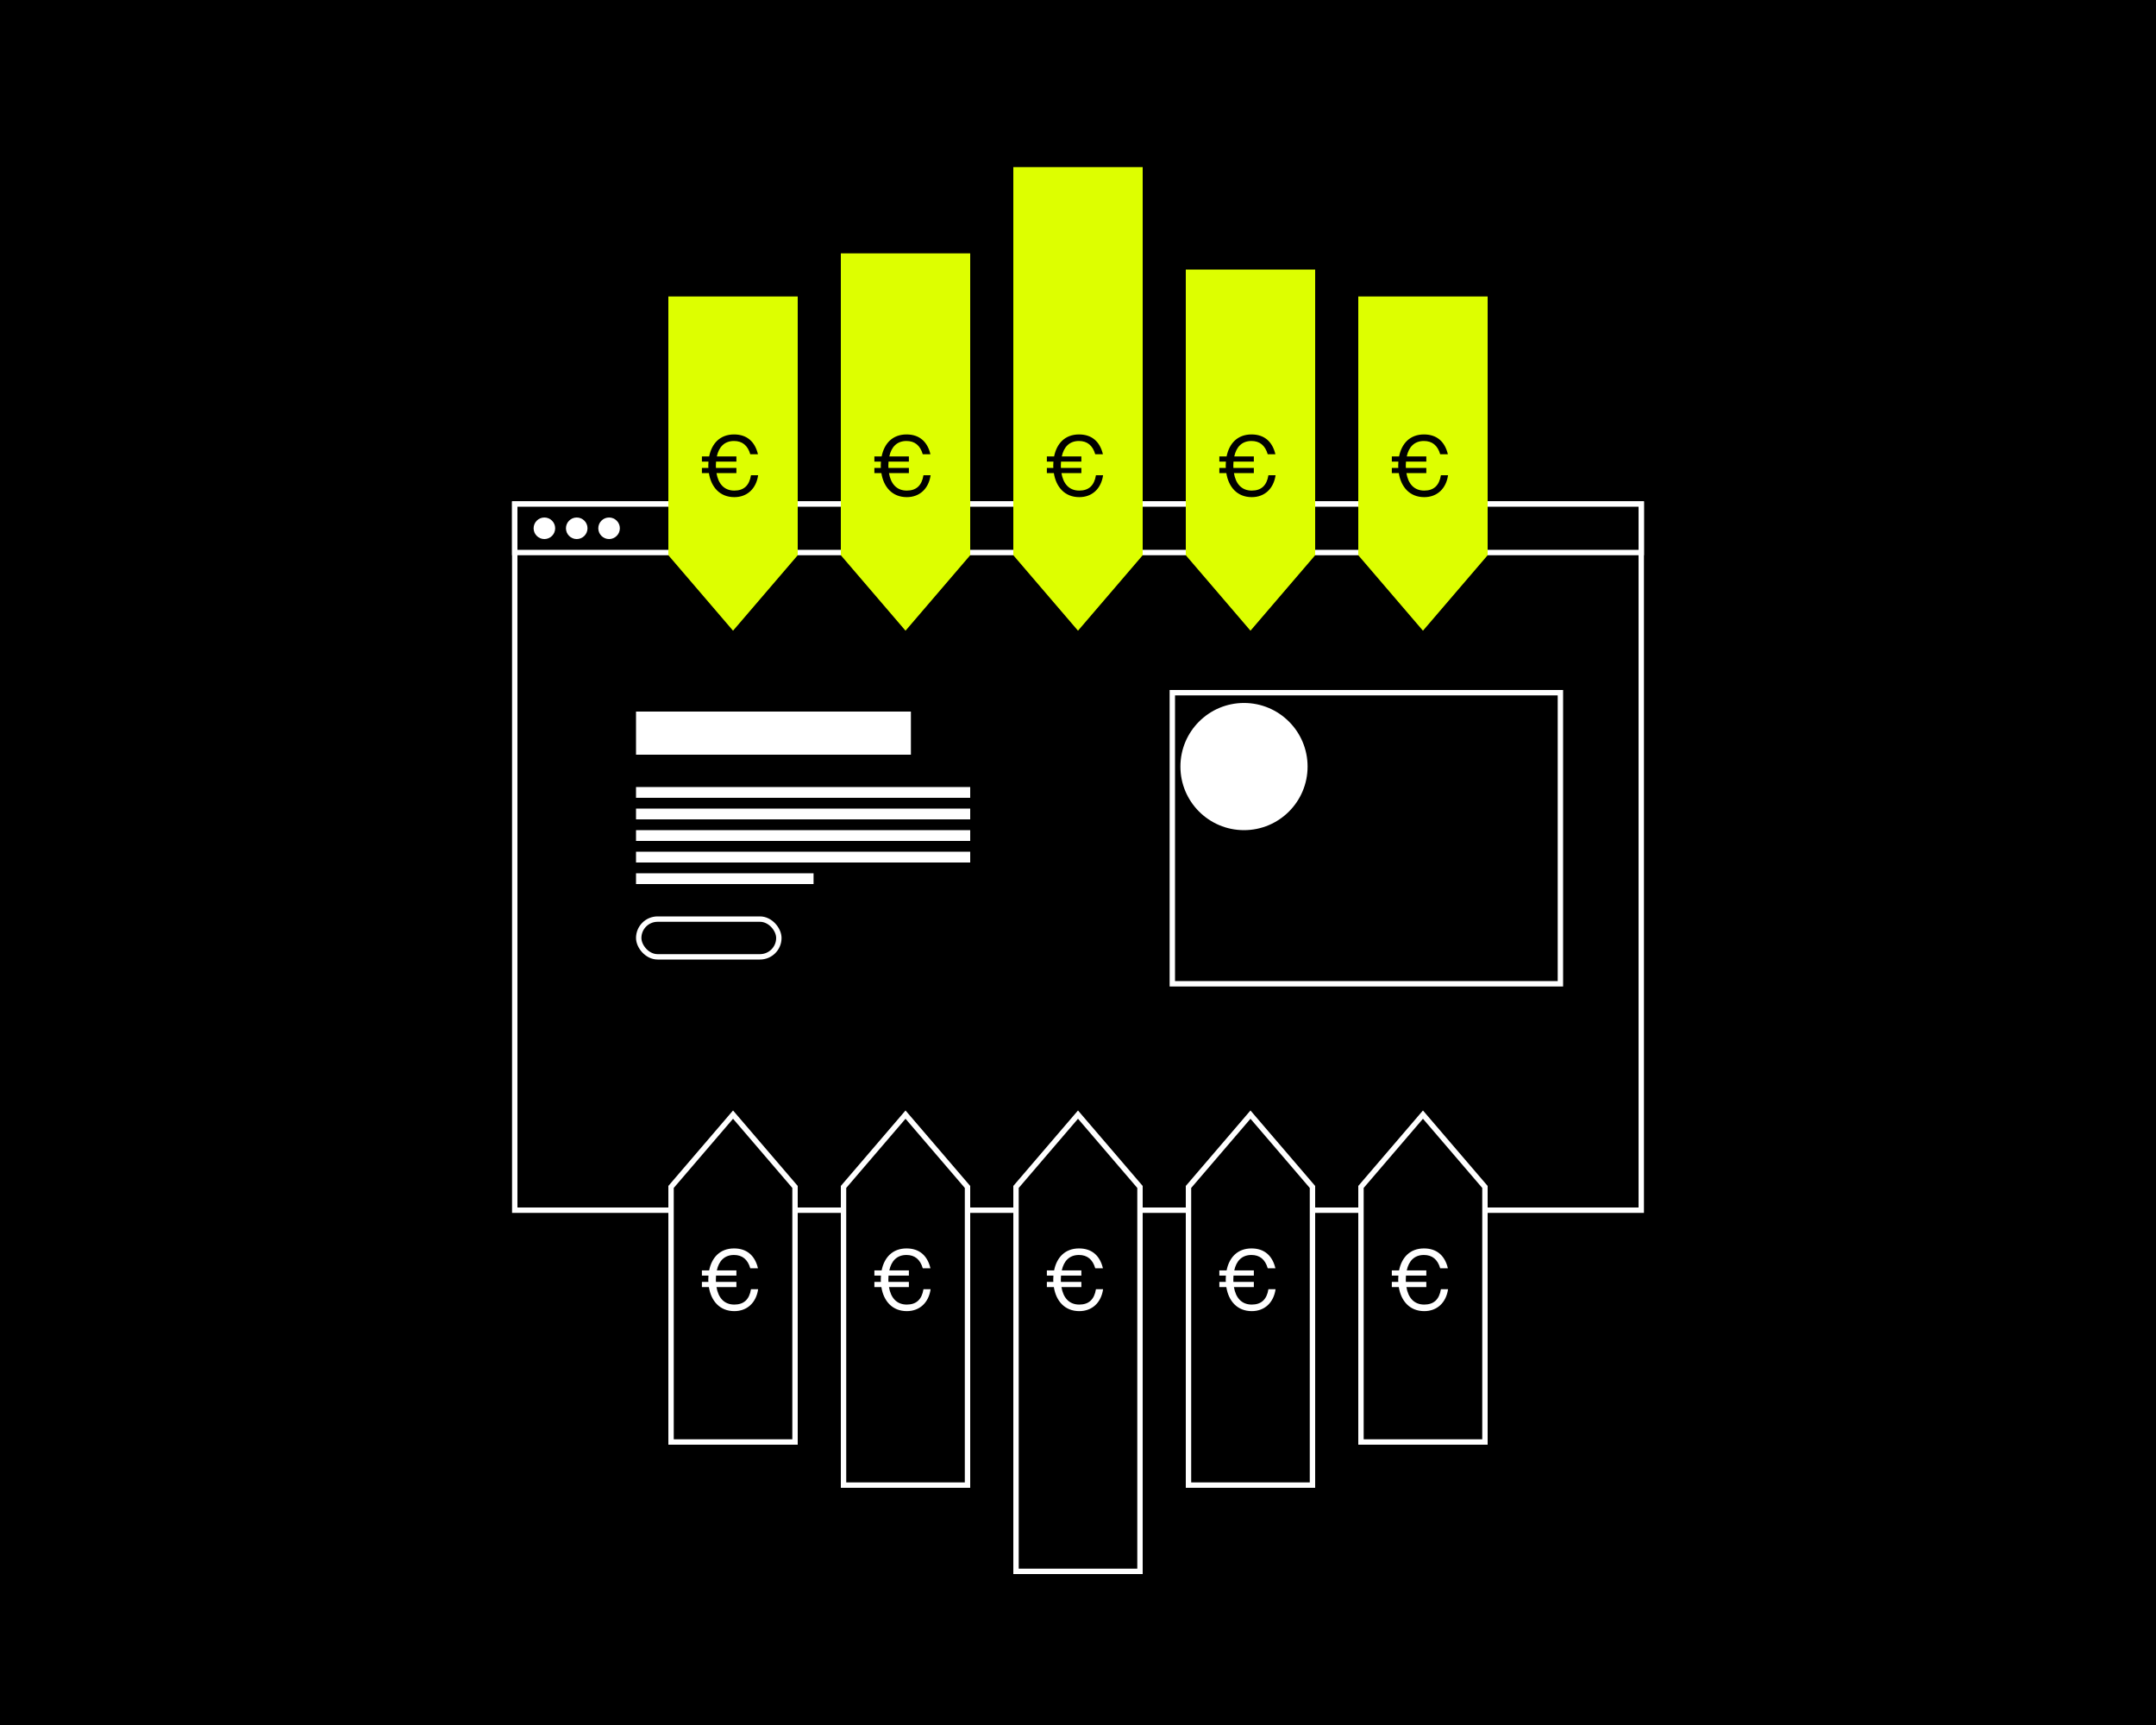 <?xml version="1.0" encoding="UTF-8"?>
<svg xmlns="http://www.w3.org/2000/svg" width="400" height="320" viewBox="0 0 400 320" fill="none">
  <rect width="400" height="320" fill="black"></rect>
  <rect x="95.5" y="93.5" width="209" height="131" fill="black" stroke="white"></rect>
  <rect x="95.5" y="93.5" width="209" height="9" fill="black" stroke="white"></rect>
  <circle cx="101" cy="98" r="2" fill="white"></circle>
  <circle cx="107" cy="98" r="2" fill="white"></circle>
  <circle cx="113" cy="98" r="2" fill="white"></circle>
  <rect x="118" y="146" width="62" height="2" fill="white"></rect>
  <rect x="118" y="132" width="51" height="8" fill="white"></rect>
  <rect x="118.5" y="170.5" width="26" height="7" rx="3.5" stroke="white"></rect>
  <rect x="118" y="150" width="62" height="2" fill="white"></rect>
  <rect x="118" y="154" width="62" height="2" fill="white"></rect>
  <rect x="118" y="158" width="62" height="2" fill="white"></rect>
  <rect x="118" y="162" width="32.938" height="2" fill="white"></rect>
  <rect x="217.5" y="128.5" width="72" height="54" stroke="white"></rect>
  <path d="M124 55H148V103L136 117L124 103V55Z" fill="#DDFF00"></path>
  <path d="M136.24 92.224C138.592 92.224 140.288 90.688 140.656 88.16H139.328C139.024 90.064 138 91.008 136.24 91.008C134.272 91.008 133.248 89.648 132.928 87.76H136.624V86.8H132.832C132.816 86.656 132.816 86.528 132.816 86.384C132.816 86.128 132.832 85.872 132.848 85.632H136.624V84.672H132.992C133.36 82.96 134.368 81.808 136.176 81.808C137.712 81.808 138.72 82.624 139.2 84.272H140.624C140.08 81.968 138.608 80.592 136.192 80.592C133.584 80.592 132.048 82.272 131.568 84.672H130.224V85.632H131.44C131.424 85.872 131.408 86.128 131.408 86.384C131.408 86.528 131.408 86.656 131.424 86.8H130.224V87.76H131.52C131.92 90.32 133.52 92.224 136.24 92.224Z" fill="black"></path>
  <path d="M156 47H180V103L168 117L156 103V47Z" fill="#DDFF00"></path>
  <path d="M168.24 92.224C170.592 92.224 172.288 90.688 172.656 88.16H171.328C171.024 90.064 170 91.008 168.24 91.008C166.272 91.008 165.248 89.648 164.928 87.76H168.624V86.8H164.832C164.816 86.656 164.816 86.528 164.816 86.384C164.816 86.128 164.832 85.872 164.848 85.632H168.624V84.672H164.992C165.36 82.96 166.368 81.808 168.176 81.808C169.712 81.808 170.72 82.624 171.2 84.272H172.624C172.08 81.968 170.608 80.592 168.192 80.592C165.584 80.592 164.048 82.272 163.568 84.672H162.224V85.632H163.44C163.424 85.872 163.408 86.128 163.408 86.384C163.408 86.528 163.408 86.656 163.424 86.8H162.224V87.76H163.52C163.92 90.32 165.52 92.224 168.24 92.224Z" fill="black"></path>
  <path d="M188 31H212V103L200 117L188 103V31Z" fill="#DDFF00"></path>
  <path d="M200.24 92.224C202.592 92.224 204.288 90.688 204.656 88.16H203.328C203.024 90.064 202 91.008 200.24 91.008C198.272 91.008 197.248 89.648 196.928 87.76H200.624V86.8H196.832C196.816 86.656 196.816 86.528 196.816 86.384C196.816 86.128 196.832 85.872 196.848 85.632H200.624V84.672H196.992C197.36 82.96 198.368 81.808 200.176 81.808C201.712 81.808 202.72 82.624 203.2 84.272H204.624C204.08 81.968 202.608 80.592 200.192 80.592C197.584 80.592 196.048 82.272 195.568 84.672H194.224V85.632H195.44C195.424 85.872 195.408 86.128 195.408 86.384C195.408 86.528 195.408 86.656 195.424 86.8H194.224V87.76H195.52C195.92 90.32 197.52 92.224 200.24 92.224Z" fill="black"></path>
  <path d="M220 50H244V103L232 117L220 103V50Z" fill="#DDFF00"></path>
  <path d="M232.24 92.224C234.592 92.224 236.288 90.688 236.656 88.16H235.328C235.024 90.064 234 91.008 232.24 91.008C230.272 91.008 229.248 89.648 228.928 87.76H232.624V86.8H228.832C228.816 86.656 228.816 86.528 228.816 86.384C228.816 86.128 228.832 85.872 228.848 85.632H232.624V84.672H228.992C229.36 82.96 230.368 81.808 232.176 81.808C233.712 81.808 234.72 82.624 235.2 84.272H236.624C236.08 81.968 234.608 80.592 232.192 80.592C229.584 80.592 228.048 82.272 227.568 84.672H226.224V85.632H227.44C227.424 85.872 227.408 86.128 227.408 86.384C227.408 86.528 227.408 86.656 227.424 86.8H226.224V87.76H227.52C227.92 90.32 229.52 92.224 232.24 92.224Z" fill="black"></path>
  <path d="M252 55H276V103L264 117L252 103V55Z" fill="#DDFF00"></path>
  <path d="M264.24 92.224C266.592 92.224 268.288 90.688 268.656 88.16H267.328C267.024 90.064 266 91.008 264.24 91.008C262.272 91.008 261.248 89.648 260.928 87.76H264.624V86.8H260.832C260.816 86.656 260.816 86.528 260.816 86.384C260.816 86.128 260.832 85.872 260.848 85.632H264.624V84.672H260.992C261.36 82.96 262.368 81.808 264.176 81.808C265.712 81.808 266.72 82.624 267.2 84.272H268.624C268.08 81.968 266.608 80.592 264.192 80.592C261.584 80.592 260.048 82.272 259.568 84.672H258.224V85.632H259.44C259.424 85.872 259.408 86.128 259.408 86.384C259.408 86.528 259.408 86.656 259.424 86.8H258.224V87.76H259.52C259.92 90.32 261.52 92.224 264.24 92.224Z" fill="black"></path>
  <path d="M124.5 267.5H147.5V220.185L136 206.768L124.5 220.185V267.5Z" fill="black" stroke="white"></path>
  <path d="M136.24 243.224C138.592 243.224 140.288 241.688 140.656 239.16H139.328C139.024 241.064 138 242.008 136.24 242.008C134.272 242.008 133.248 240.648 132.928 238.76H136.624V237.8H132.832C132.816 237.656 132.816 237.528 132.816 237.384C132.816 237.128 132.832 236.872 132.848 236.632H136.624V235.672H132.992C133.36 233.96 134.368 232.808 136.176 232.808C137.712 232.808 138.72 233.624 139.2 235.272H140.624C140.08 232.968 138.608 231.592 136.192 231.592C133.584 231.592 132.048 233.272 131.568 235.672H130.224V236.632H131.44C131.424 236.872 131.408 237.128 131.408 237.384C131.408 237.528 131.408 237.656 131.424 237.8H130.224V238.76H131.52C131.92 241.32 133.52 243.224 136.24 243.224Z" fill="white"></path>
  <path d="M156.5 275.5H179.5V220.185L168 206.768L156.5 220.185V275.5Z" fill="black" stroke="white"></path>
  <path d="M168.24 243.224C170.592 243.224 172.288 241.688 172.656 239.16H171.328C171.024 241.064 170 242.008 168.24 242.008C166.272 242.008 165.248 240.648 164.928 238.76H168.624V237.8H164.832C164.816 237.656 164.816 237.528 164.816 237.384C164.816 237.128 164.832 236.872 164.848 236.632H168.624V235.672H164.992C165.36 233.96 166.368 232.808 168.176 232.808C169.712 232.808 170.72 233.624 171.2 235.272H172.624C172.08 232.968 170.608 231.592 168.192 231.592C165.584 231.592 164.048 233.272 163.568 235.672H162.224V236.632H163.44C163.424 236.872 163.408 237.128 163.408 237.384C163.408 237.528 163.408 237.656 163.424 237.8H162.224V238.76H163.52C163.92 241.32 165.52 243.224 168.24 243.224Z" fill="white"></path>
  <path d="M188.5 291.5H211.5V220.185L200 206.768L188.5 220.185V291.5Z" fill="black" stroke="white"></path>
  <path d="M200.24 243.224C202.592 243.224 204.288 241.688 204.656 239.16H203.328C203.024 241.064 202 242.008 200.24 242.008C198.272 242.008 197.248 240.648 196.928 238.76H200.624V237.8H196.832C196.816 237.656 196.816 237.528 196.816 237.384C196.816 237.128 196.832 236.872 196.848 236.632H200.624V235.672H196.992C197.36 233.96 198.368 232.808 200.176 232.808C201.712 232.808 202.72 233.624 203.2 235.272H204.624C204.08 232.968 202.608 231.592 200.192 231.592C197.584 231.592 196.048 233.272 195.568 235.672H194.224V236.632H195.44C195.424 236.872 195.408 237.128 195.408 237.384C195.408 237.528 195.408 237.656 195.424 237.8H194.224V238.76H195.52C195.92 241.32 197.52 243.224 200.24 243.224Z" fill="white"></path>
  <path d="M220.5 275.5H243.5V220.185L232 206.768L220.5 220.185V275.5Z" fill="black" stroke="white"></path>
  <path d="M232.24 243.224C234.592 243.224 236.288 241.688 236.656 239.16H235.328C235.024 241.064 234 242.008 232.24 242.008C230.272 242.008 229.248 240.648 228.928 238.76H232.624V237.8H228.832C228.816 237.656 228.816 237.528 228.816 237.384C228.816 237.128 228.832 236.872 228.848 236.632H232.624V235.672H228.992C229.36 233.96 230.368 232.808 232.176 232.808C233.712 232.808 234.72 233.624 235.2 235.272H236.624C236.08 232.968 234.608 231.592 232.192 231.592C229.584 231.592 228.048 233.272 227.568 235.672H226.224V236.632H227.44C227.424 236.872 227.408 237.128 227.408 237.384C227.408 237.528 227.408 237.656 227.424 237.8H226.224V238.76H227.52C227.92 241.32 229.52 243.224 232.24 243.224Z" fill="white"></path>
  <path d="M252.5 267.5H275.5V220.185L264 206.768L252.5 220.185V267.5Z" fill="black" stroke="white"></path>
  <path d="M264.24 243.224C266.592 243.224 268.288 241.688 268.656 239.16H267.328C267.024 241.064 266 242.008 264.24 242.008C262.272 242.008 261.248 240.648 260.928 238.76H264.624V237.8H260.832C260.816 237.656 260.816 237.528 260.816 237.384C260.816 237.128 260.832 236.872 260.848 236.632H264.624V235.672H260.992C261.36 233.96 262.368 232.808 264.176 232.808C265.712 232.808 266.72 233.624 267.2 235.272H268.624C268.08 232.968 266.608 231.592 264.192 231.592C261.584 231.592 260.048 233.272 259.568 235.672H258.224V236.632H259.44C259.424 236.872 259.408 237.128 259.408 237.384C259.408 237.528 259.408 237.656 259.424 237.8H258.224V238.76H259.52C259.92 241.32 261.52 243.224 264.24 243.224Z" fill="white"></path>
  <circle r="11.797" transform="matrix(-1 0 0 1 230.798 142.203)" fill="white"></circle>
</svg>
